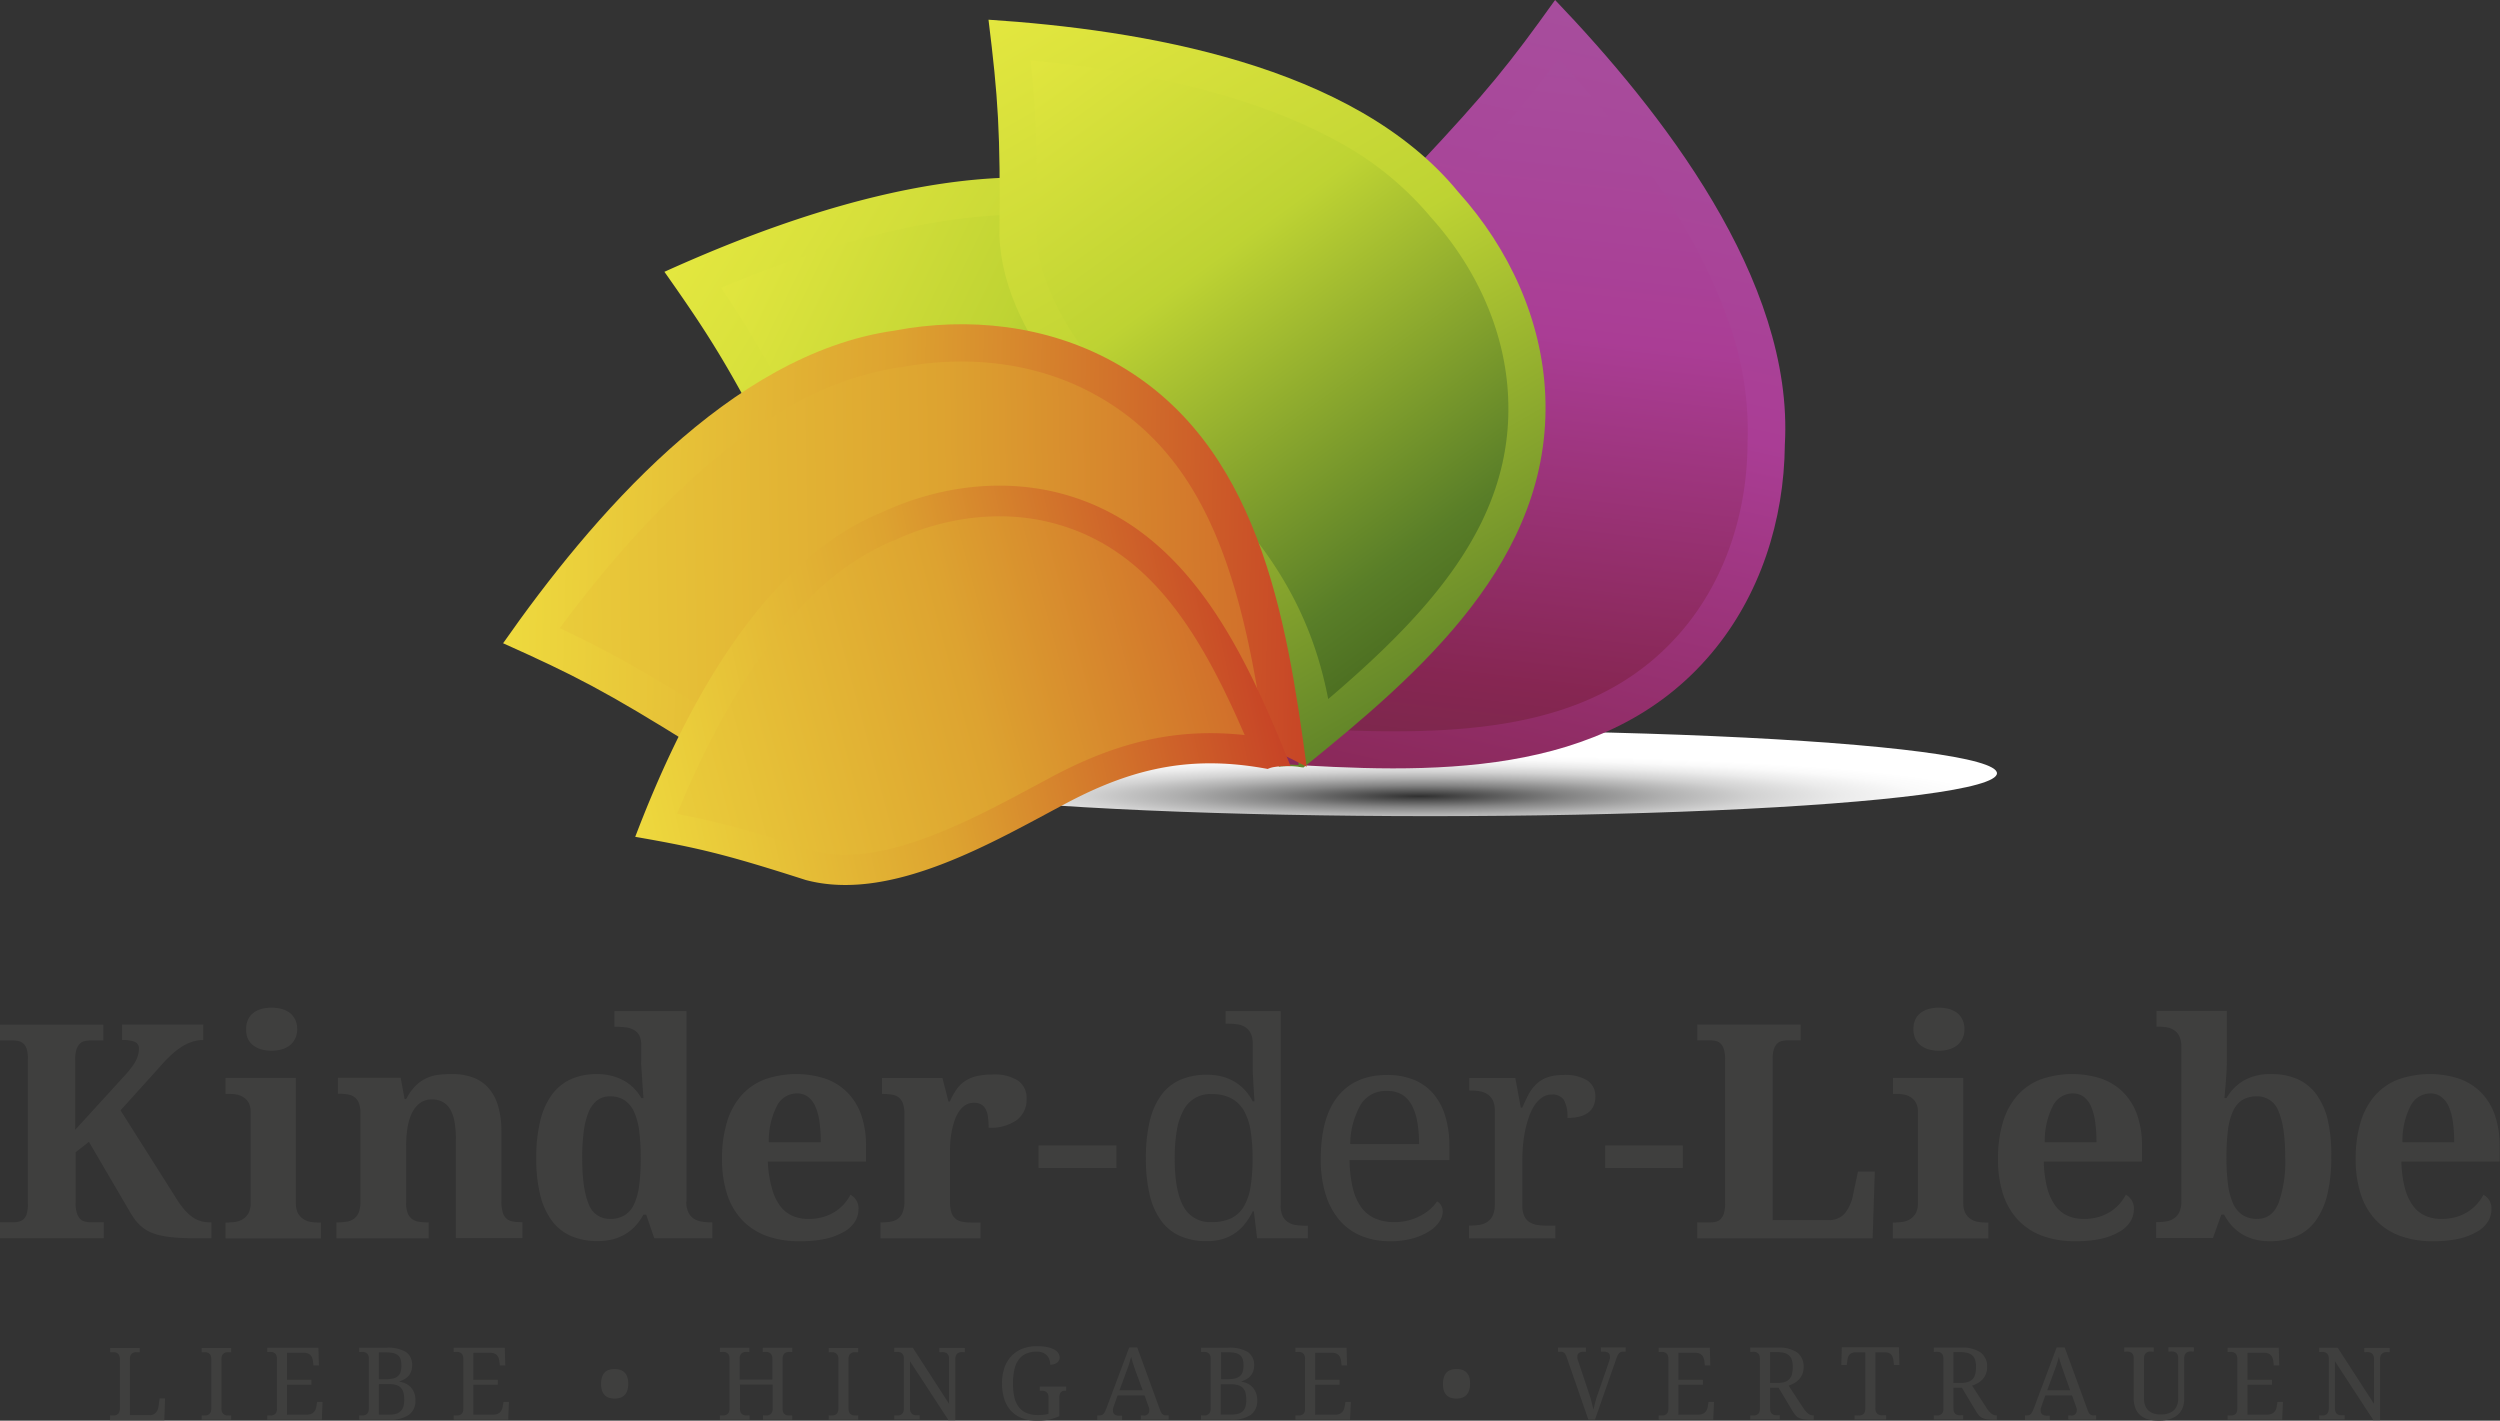<svg xmlns="http://www.w3.org/2000/svg" xmlns:xlink="http://www.w3.org/1999/xlink" viewBox="0 0 458.22 260.39"><rect x="0" y="0" width="458.22" height="260.39" fill="#333333" stroke="none"/><defs><style>.cls-1{isolation:isolate;}.cls-2,.cls-3{mix-blend-mode:multiply;}.cls-2{fill:url(#radial-gradient);}.cls-4{fill:url(#linear-gradient);}.cls-5{fill:url(#linear-gradient-2);}.cls-6{fill:url(#linear-gradient-3);}.cls-7{fill:url(#linear-gradient-4);}.cls-8{fill:url(#linear-gradient-5);}.cls-9{fill:url(#linear-gradient-6);}.cls-10{fill:url(#linear-gradient-7);}.cls-11{fill:url(#linear-gradient-8);}.cls-12{fill:url(#linear-gradient-9);}.cls-13{fill:url(#linear-gradient-10);}.cls-14{fill:#3f3f3e;}</style><radialGradient id="radial-gradient" cx="412.88" cy="-1238.52" r="84.12" gradientTransform="translate(-247.71 257.41) scale(1.23 0.09)" gradientUnits="userSpaceOnUse"><stop offset="0" stop-color="#303030"/><stop offset="0.09" stop-color="#4d4d4d"/><stop offset="0.26" stop-color="#838383"/><stop offset="0.43" stop-color="#afafaf"/><stop offset="0.59" stop-color="#d2d2d2"/><stop offset="0.75" stop-color="#ebebeb"/><stop offset="0.89" stop-color="#fafafa"/><stop offset="1" stop-color="#fff"/></radialGradient><linearGradient id="linear-gradient" x1="283.8" y1="146.14" x2="516.43" y2="291.63" gradientUnits="userSpaceOnUse"><stop offset="0" stop-color="#f3ef44"/><stop offset="0.36" stop-color="#bed333"/><stop offset="0.67" stop-color="#597e28"/><stop offset="1" stop-color="#1b3307"/></linearGradient><linearGradient id="linear-gradient-2" x1="289.6" y1="161.22" x2="476.77" y2="252.15" xlink:href="#linear-gradient"/><linearGradient id="linear-gradient-3" x1="318.37" y1="143.47" x2="551.01" y2="288.96" gradientTransform="translate(515.24 -243.63) rotate(70.65)" gradientUnits="userSpaceOnUse"><stop offset="0" stop-color="#a654a0"/><stop offset="0.36" stop-color="#aa3d95"/><stop offset="0.67" stop-color="#862652"/><stop offset="1" stop-color="#542c34"/></linearGradient><linearGradient id="linear-gradient-4" x1="324.17" y1="158.54" x2="511.34" y2="249.47" xlink:href="#linear-gradient-3"/><linearGradient id="linear-gradient-5" x1="306.81" y1="164.95" x2="539.43" y2="310.43" gradientTransform="matrix(0.88, 0.47, -0.47, 0.88, 166.55, -192.86)" xlink:href="#linear-gradient"/><linearGradient id="linear-gradient-6" x1="312.6" y1="180.02" x2="499.77" y2="270.95" gradientTransform="matrix(0.88, 0.47, -0.47, 0.88, 166.55, -192.86)" xlink:href="#linear-gradient"/><linearGradient id="linear-gradient-7" x1="304.47" y1="128.44" x2="537.1" y2="273.93" gradientTransform="translate(-87.13 270.36) rotate(-30.68)" gradientUnits="userSpaceOnUse"><stop offset="0" stop-color="#f5f043"/><stop offset="0.36" stop-color="#dda330"/><stop offset="0.67" stop-color="#c53b25"/><stop offset="1" stop-color="#731e18"/></linearGradient><linearGradient id="linear-gradient-8" x1="218.53" y1="225.56" x2="587.56" y2="231.62" gradientTransform="translate(-10.33 11.91) rotate(-1.95)" xlink:href="#linear-gradient-7"/><linearGradient id="linear-gradient-9" x1="347.34" y1="141.66" x2="536.69" y2="260.08" gradientTransform="matrix(0.71, -0.7, 0.7, 0.71, -79.9, 414.88)" xlink:href="#linear-gradient-7"/><linearGradient id="linear-gradient-10" x1="266.87" y1="215.16" x2="567.23" y2="220.1" gradientTransform="translate(-68.13 146.12) rotate(-16.08)" xlink:href="#linear-gradient-7"/></defs><title>Kinder-der-Liebe_Logo</title><g class="cls-1"><g id="Ebene_1" data-name="Ebene 1"><ellipse class="cls-2" cx="262.15" cy="141.73" rx="103.87" ry="7.86"/><g class="cls-3"><path class="cls-4" d="M410.48,267.84h0.12a14.3,14.3,0,0,1,3.49.15c10.33-24.68,20.47-53.2,5.72-78.17-7.05-11.95-18.57-20.63-31.6-25.34-28-11.67-65.51,1.23-90.87,12.71,8.25,11.71,11.66,17.11,20.38,33.95,10,17.27,36.28,23.76,54,29.14,17.28,5.26,28.54,13,38.28,27.62Z" transform="translate(-175.56 -127.37)"/><path class="cls-5" d="M410.91,257.65c-9.49-11.71-21-18.95-37.23-23.9L369,232.34c-15.79-4.7-37.38-11.12-45.27-24.5-6.91-13.33-10.58-19.67-16-27.72,21.32-8.91,39.92-13.42,55.39-13.42a58.47,58.47,0,0,1,22.52,4.07l0.15,0.06,0.15,0.05c12.15,4.39,22.11,12.34,28,22.39,11.34,19.2,6.29,40.65-3,64.37h0Z" transform="translate(-175.56 -127.37)"/></g><g class="cls-3"><path class="cls-6" d="M489.26,247.1c8.93-10.61,13.31-24.36,13.44-38.21,1.73-30.31-22.88-61.4-42.11-81.52C452.27,139,448.31,144,435.31,157.85c-13,15.19-10.39,42.1-9.61,60.58,0.83,19.6-3.5,33.5-16.24,48.92C437.13,269.1,469.62,270.44,489.26,247.1Z" transform="translate(-175.56 -127.37)"/><path class="cls-7" d="M422.31,261.19c7.9-12.84,10.93-26.05,10.21-43-0.07-1.58-.15-3.22-0.23-4.91-0.8-16.45-1.9-39,8.11-50.83,10.29-10.94,15.05-16.5,20.84-24.31,15.47,17.16,25.89,33.21,31,47.81a58.46,58.46,0,0,1,3.62,22.6v0.33c-0.11,12.91-4.32,24.95-11.83,33.88-14.36,17.06-36.26,19.41-61.73,18.48h0Z" transform="translate(-175.56 -127.37)"/></g><g class="cls-3"><path class="cls-8" d="M458.79,199.83c-0.59-13.86-6.65-26.95-15.92-37.24-19.21-23.5-58.36-29.79-86.13-31.61,1.75,14.21,2.22,20.58,2,39.55,0.71,20,20.8,38.05,33.87,51.14,13.68,13.7,19.89,26.71,21,46.24l0.85,0.14C435.85,250.76,460.07,229.94,458.79,199.83Z" transform="translate(-175.56 -127.37)"/><path class="cls-9" d="M419,255.47c-2.86-14.8-9.56-26.59-21.57-38.62l-3.49-3.47C382.2,201.8,366.18,186,365.53,170.44c0.19-15-.06-22.34-1.07-32,23,2.19,41.53,7,55.18,14.27a58.45,58.45,0,0,1,17.95,14.21l0.1,0.13,0.11,0.12c8.64,9.59,13.68,21.3,14.18,33,1,22.28-13.61,38.82-33,55.35h0Z" transform="translate(-175.56 -127.37)"/></g><g class="cls-3"><path class="cls-10" d="M379.53,193.65c-12.16-6.67-26.5-8.27-40.1-5.67-30.06,4.26-55.71,34.49-71.66,57.29,13.07,5.86,18.75,8.76,34.85,18.8,17.44,9.74,43.33,1.92,61.29-2.47,19.06-4.66,33.53-3.15,51.15,6.32C411.34,240.45,406.28,208.33,379.53,193.65Z" transform="translate(-175.56 -127.37)"/><path class="cls-11" d="M406.49,256.53c-14.14-5.23-27.69-5.6-44.21-1.56l-4.77,1.19c-16,4-37.83,9.51-51.43,2-12.75-7.94-19.14-11.52-27.93-15.66,13.79-18.54,27.48-31.91,40.79-39.81a58.45,58.45,0,0,1,21.45-8l0.16,0,0.16,0c12.69-2.42,25.31-.66,35.54,5,19.55,10.73,26.15,31.75,30.24,56.9h0Z" transform="translate(-175.56 -127.37)"/></g><g class="cls-3"><path class="cls-12" d="M408.86,268c0.55-.1,1.09-0.16,1.62-0.2h0.12c0.51,0,1-.05,1.51,0-8.28-20.57-18.74-43.85-42.16-50-10.93-2.85-22.56-1.26-32.78,3.49-22.88,9.33-37.12,38.29-45.18,59.46,11.48,2,16.54,3.19,31.24,7.91,15.7,4.22,34.58-7.09,47.88-14.13,12.64-6.69,23.37-8.72,36.81-6.22A4.21,4.21,0,0,1,408.86,268Z" transform="translate(-175.56 -127.37)"/><path class="cls-13" d="M403.73,262.1c-12.2-1.32-23,1.08-35.2,7.55L365,271.54c-11.81,6.34-28,15-40.19,11.82-11.64-3.74-17.39-5.29-25.16-6.82,7.2-17.37,15.35-30.65,24.29-39.52a47.6,47.6,0,0,1,15.34-10.57l0.13,0,0.12-.06c9.53-4.43,19.84-5.55,29-3.15,17.56,4.59,26.95,19.86,35.18,38.9h0Z" transform="translate(-175.56 -127.37)"/></g><path class="cls-14" d="M197.85,325.13q0.88-.94,1.49-1.7a10.56,10.56,0,0,0,1-1.42,5.74,5.74,0,0,0,.52-1.25,4.38,4.38,0,0,0,.16-1.15,1.28,1.28,0,0,0-.7-1.26,5.79,5.79,0,0,0-2.38-.35v-2.84h14.87V318a6.45,6.45,0,0,0-2.13.35,8.67,8.67,0,0,0-2,1,14.5,14.5,0,0,0-1.9,1.53q-0.94.88-1.9,2l-7.23,8L207.85,347a16.71,16.71,0,0,0,1.54,2.13,7.91,7.91,0,0,0,1.49,1.35,5.16,5.16,0,0,0,1.53.72,6.3,6.3,0,0,0,1.69.21h0.21v2.92h-2.95q-2.09,0-3.67-.13a20.84,20.84,0,0,1-2.77-.4,9.47,9.47,0,0,1-2-.68,6.7,6.7,0,0,1-1.5-1,8,8,0,0,1-1.17-1.27,18.75,18.75,0,0,1-1-1.57l-7.39-12.62-2.44,1.9v9.27a6.21,6.21,0,0,0,.23,1.88,2.65,2.65,0,0,0,.6,1.07,1.82,1.82,0,0,0,.91.5,5.07,5.07,0,0,0,1.12.12h2.3v2.92H175.56v-2.92h2.3a5.34,5.34,0,0,0,1.1-.11,2,2,0,0,0,.9-0.44,2.16,2.16,0,0,0,.6-1,5.7,5.7,0,0,0,.21-1.73V321.41a5.83,5.83,0,0,0-.21-1.75,2.26,2.26,0,0,0-.6-1,2,2,0,0,0-.9-0.47,4.77,4.77,0,0,0-1.1-.12h-2.3v-2.89H194.5v2.89h-2.3a5.13,5.13,0,0,0-1.12.12,1.83,1.83,0,0,0-.91.5,2.65,2.65,0,0,0-.6,1.07,6.23,6.23,0,0,0-.23,1.88v12.81Z" transform="translate(-175.56 -127.37)"/><path class="cls-14" d="M217.55,351.42a7.42,7.42,0,0,0,1.3-.12,3.35,3.35,0,0,0,1.26-.5,3,3,0,0,0,1-1.07,3.86,3.86,0,0,0,.39-1.87V331.19a3.44,3.44,0,0,0-.39-1.75,2.9,2.9,0,0,0-1-1,3.42,3.42,0,0,0-1.27-.47,8.15,8.15,0,0,0-1.27-.11H216.9v-2.92h12.89v22.93a3.85,3.85,0,0,0,.39,1.88,3,3,0,0,0,1,1.07,3.35,3.35,0,0,0,1.27.5,7.51,7.51,0,0,0,1.29.12h0.64v2.92H216.9v-2.92h0.64ZM220.68,316a4.1,4.1,0,0,1,.36-1.79,3.25,3.25,0,0,1,1-1.22,4.32,4.32,0,0,1,1.47-.7,7.35,7.35,0,0,1,3.63,0,4.45,4.45,0,0,1,1.5.7,3.43,3.43,0,0,1,1,1.22,3.86,3.86,0,0,1,.39,1.79,3.8,3.8,0,0,1-.39,1.77,3.56,3.56,0,0,1-1,1.23,4.5,4.5,0,0,1-1.5.72,7,7,0,0,1-3.63,0A4.36,4.36,0,0,1,222,319a3.37,3.37,0,0,1-1-1.23A4,4,0,0,1,220.68,316Z" transform="translate(-175.56 -127.37)"/><path class="cls-14" d="M259.12,354.34V336.28a19.54,19.54,0,0,0-.23-3.15,7.14,7.14,0,0,0-.75-2.32,3.71,3.71,0,0,0-1.37-1.43,4,4,0,0,0-2-.5,3.64,3.64,0,0,0-2.28.7,5,5,0,0,0-1.46,1.86,10,10,0,0,0-.79,2.71,20.88,20.88,0,0,0-.24,3.23v10.48a5,5,0,0,0,.28,1.85,2.5,2.5,0,0,0,.79,1.08,2.74,2.74,0,0,0,1.25.51,10.17,10.17,0,0,0,1.65.12h0.16v2.92H237.23v-2.92h0.11a11.14,11.14,0,0,0,1.71-.12,3.17,3.17,0,0,0,1.35-.52,2.62,2.62,0,0,0,.9-1.15,5.1,5.1,0,0,0,.32-2V331.4a5,5,0,0,0-.28-1.85,2.46,2.46,0,0,0-.8-1.08,2.83,2.83,0,0,0-1.25-.51,10.05,10.05,0,0,0-1.63-.12h-0.16v-2.92H249l0.72,3.91H250a10.17,10.17,0,0,1,1.75-2.46,7,7,0,0,1,2-1.39,7.22,7.22,0,0,1,2.21-.62,21.57,21.57,0,0,1,2.45-.13,11,11,0,0,1,3.8.62,7,7,0,0,1,2.85,1.9,8.57,8.57,0,0,1,1.78,3.28,16.31,16.31,0,0,1,.62,4.78v12.73a7.42,7.42,0,0,0,.23,2,2.43,2.43,0,0,0,.68,1.17,2.39,2.39,0,0,0,1.15.54,8.78,8.78,0,0,0,1.63.13h0.16v2.92H259.12Z" transform="translate(-175.56 -127.37)"/><path class="cls-14" d="M301.35,347.59a4.52,4.52,0,0,0,.38,2,2.83,2.83,0,0,0,1,1.15,3.8,3.8,0,0,0,1.45.54,10.73,10.73,0,0,0,1.73.13h0.21v2.92H295.48L294,350h-0.51a10.76,10.76,0,0,1-1.41,2,8,8,0,0,1-1.82,1.51,8.56,8.56,0,0,1-2.32,1,11.48,11.48,0,0,1-2.89.33,12,12,0,0,1-4.77-.9,8.75,8.75,0,0,1-3.52-2.76,13,13,0,0,1-2.17-4.73,27.57,27.57,0,0,1-.74-6.81,28.2,28.2,0,0,1,.74-6.87,13.36,13.36,0,0,1,2.16-4.8,8.82,8.82,0,0,1,3.48-2.81,11.42,11.42,0,0,1,4.72-.92,10.78,10.78,0,0,1,2.8.34,9.39,9.39,0,0,1,2.25.91,8,8,0,0,1,1.78,1.38,9.2,9.2,0,0,1,1.34,1.77h0.38q-0.11-1.53-.21-2.87,0-.56-0.07-1.15c0-.39-0.05-0.76-0.08-1.11s0-.66-0.05-0.92,0-.48,0-0.64v-3a3.87,3.87,0,0,0-.36-1.81,2.51,2.51,0,0,0-1-1,3.77,3.77,0,0,0-1.41-.46,13,13,0,0,0-1.71-.11h-0.43v-2.89h13.21v34.94Zm-14,3.19a5,5,0,0,0,2.72-.68,4.77,4.77,0,0,0,1.74-2.08,11.73,11.73,0,0,0,.92-3.5,39.73,39.73,0,0,0,.27-4.94,38.49,38.49,0,0,0-.27-4.81,12.25,12.25,0,0,0-.92-3.54,5.12,5.12,0,0,0-1.74-2.17,4.74,4.74,0,0,0-2.72-.74,3.78,3.78,0,0,0-2.34.74,5.11,5.11,0,0,0-1.58,2.18,14.2,14.2,0,0,0-.88,3.55,36.88,36.88,0,0,0-.28,4.84q0,5.6,1.17,8.37A4,4,0,0,0,287.36,350.77Z" transform="translate(-175.56 -127.37)"/><path class="cls-14" d="M322.13,354.87a17.15,17.15,0,0,1-6.15-1,11.68,11.68,0,0,1-4.46-2.95,12.5,12.5,0,0,1-2.71-4.73,20.64,20.64,0,0,1-.91-6.39,22.82,22.82,0,0,1,.91-6.78,13.05,13.05,0,0,1,2.65-4.88,10.87,10.87,0,0,1,4.27-2.93,17.48,17.48,0,0,1,11.13-.13,10.67,10.67,0,0,1,4,2.51,11,11,0,0,1,2.55,4.13,17,17,0,0,1,.88,5.73v2.81h-18A21.26,21.26,0,0,0,317,345a9.87,9.87,0,0,0,1.45,3.27,5.72,5.72,0,0,0,2.25,1.9,7.13,7.13,0,0,0,3,.62,9.77,9.77,0,0,0,2.63-.33,8.41,8.41,0,0,0,2.18-.94,7.8,7.8,0,0,0,1.71-1.42,8.27,8.27,0,0,0,1.22-1.75,2.81,2.81,0,0,1,1.47,2.68,4.24,4.24,0,0,1-.64,2.24,5.64,5.64,0,0,1-2,1.86,11.9,11.9,0,0,1-3.36,1.29A21,21,0,0,1,322.13,354.87Zm-0.51-27.09a4.11,4.11,0,0,0-3.66,2.28,14.12,14.12,0,0,0-1.49,6.67H326a26.32,26.32,0,0,0-.24-3.75,10.5,10.5,0,0,0-.76-2.81,4.46,4.46,0,0,0-1.34-1.77A3.22,3.22,0,0,0,321.62,327.79Z" transform="translate(-175.56 -127.37)"/><path class="cls-14" d="M355.27,354.34H336.94v-2.92h0.16a10.18,10.18,0,0,0,1.71-.13,3.11,3.11,0,0,0,1.34-.55,2.65,2.65,0,0,0,.87-1.19,5.72,5.72,0,0,0,.31-2.06V331.56a5.54,5.54,0,0,0-.28-1.94,2.53,2.53,0,0,0-.8-1.14A2.76,2.76,0,0,0,339,328a10,10,0,0,0-1.63-.12h-0.16v-2.92H348.3l1.1,4.29h0.27a12.52,12.52,0,0,1,1.18-2.16,6,6,0,0,1,1.54-1.54,6.51,6.51,0,0,1,2.12-.92,12,12,0,0,1,2.91-.31,8,8,0,0,1,4.77,1.14,3.87,3.87,0,0,1,1.53,3.31,4.64,4.64,0,0,1-1.82,3.91,8.31,8.31,0,0,1-5.14,1.39,14.38,14.38,0,0,0-.12-2,4.18,4.18,0,0,0-.43-1.42,2.13,2.13,0,0,0-.83-0.86,2.61,2.61,0,0,0-1.3-.29,2.85,2.85,0,0,0-1.66.48,4.26,4.26,0,0,0-1.18,1.25,7.45,7.45,0,0,0-.79,1.73,15,15,0,0,0-.48,1.94,16.18,16.18,0,0,0-.23,1.86q-0.05.88-.05,1.53v9.48a5.3,5.3,0,0,0,.29,1.94,2.48,2.48,0,0,0,.8,1.11,2.81,2.81,0,0,0,1.22.5,9,9,0,0,0,1.51.12h1.77v2.92Z" transform="translate(-175.56 -127.37)"/><path class="cls-14" d="M365.91,341.45v-4.13h14.28v4.13H365.91Z" transform="translate(-175.56 -127.37)"/><path class="cls-14" d="M410.29,348.31a4.44,4.44,0,0,0,.36,1.94,2.79,2.79,0,0,0,1,1.14,3.52,3.52,0,0,0,1.43.52,11.73,11.73,0,0,0,1.73.12h0.46v2.3h-9.3l-0.59-4.93h-0.21a12.59,12.59,0,0,1-1.41,2.26,8.41,8.41,0,0,1-1.81,1.71,8.07,8.07,0,0,1-2.3,1.1,10,10,0,0,1-2.89.39,12.05,12.05,0,0,1-4.8-.9,8.65,8.65,0,0,1-3.51-2.76,12.93,12.93,0,0,1-2.14-4.73,28.08,28.08,0,0,1-.72-6.81,28.54,28.54,0,0,1,.72-6.86,13.07,13.07,0,0,1,2.14-4.77,8.6,8.6,0,0,1,3.51-2.77,12,12,0,0,1,4.8-.9,11,11,0,0,1,2.87.35,8.51,8.51,0,0,1,4.15,2.52,10.21,10.21,0,0,1,1.39,2h0.32q-0.08-1.34-.16-2.52-0.05-1-.11-2t-0.05-1.49v-4.5a4.43,4.43,0,0,0-.36-1.94,2.79,2.79,0,0,0-1-1.14,3.53,3.53,0,0,0-1.43-.52,11.89,11.89,0,0,0-1.73-.12h-0.45v-2.3h10.1v35.66Zm-12.62,3.05a8,8,0,0,0,3.58-.71,5.52,5.52,0,0,0,2.3-2.16,10.27,10.27,0,0,0,1.23-3.64,32.25,32.25,0,0,0,.36-5.17,31.46,31.46,0,0,0-.36-5.06,10.7,10.7,0,0,0-1.23-3.68,5.89,5.89,0,0,0-2.32-2.26,7.59,7.59,0,0,0-3.62-.78,5.5,5.5,0,0,0-5.18,3.05,11.93,11.93,0,0,0-1.19,3.71,30.62,30.62,0,0,0-.37,5.08q0,5.84,1.58,8.73A5.49,5.49,0,0,0,397.67,351.36Z" transform="translate(-175.56 -127.37)"/><path class="cls-14" d="M430.35,354.87a13.57,13.57,0,0,1-5.34-1,10.58,10.58,0,0,1-4-2.93,13.35,13.35,0,0,1-2.5-4.73,21.42,21.42,0,0,1-.87-6.36q0-7.69,3.16-11.57t9-3.88a13,13,0,0,1,4.77.83,9.3,9.3,0,0,1,3.59,2.48,11.21,11.21,0,0,1,2.26,4.1,18.56,18.56,0,0,1,.79,5.69V340H422.92a22.76,22.76,0,0,0,.6,5.16,10.09,10.09,0,0,0,1.58,3.55,6.22,6.22,0,0,0,2.53,2,8.55,8.55,0,0,0,3.46.66,10.34,10.34,0,0,0,2.64-.32,10.06,10.06,0,0,0,2.21-.86A9.09,9.09,0,0,0,437.7,349a7.06,7.06,0,0,0,1.25-1.43,1.71,1.71,0,0,1,.71.67,2.15,2.15,0,0,1,.34,1.21,3.42,3.42,0,0,1-.59,1.78,5.92,5.92,0,0,1-1.79,1.75,11.16,11.16,0,0,1-3,1.34A15,15,0,0,1,430.35,354.87Zm-0.67-27.54a5.32,5.32,0,0,0-4.7,2.48,14.85,14.85,0,0,0-1.94,7.25h12.62a22.53,22.53,0,0,0-.32-4,10.22,10.22,0,0,0-1-3.08,5.11,5.11,0,0,0-1.83-2A5.27,5.27,0,0,0,429.68,327.33Z" transform="translate(-175.56 -127.37)"/><path class="cls-14" d="M460.64,354.34H444.81V352H445a10.91,10.91,0,0,0,1.76-.13,3.45,3.45,0,0,0,1.42-.55,2.87,2.87,0,0,0,1-1.19,4.94,4.94,0,0,0,.36-2.06V331a4.43,4.43,0,0,0-.36-1.94,2.79,2.79,0,0,0-1-1.14,3.66,3.66,0,0,0-1.43-.54,10.76,10.76,0,0,0-1.73-.13h-0.16v-2.3h8.44l1,5.44h0.27q0.54-1.23,1.1-2.32a7.64,7.64,0,0,1,1.38-1.9,5.76,5.76,0,0,1,2-1.29,8.42,8.42,0,0,1,3-.47,7.7,7.7,0,0,1,4.46,1,3.41,3.41,0,0,1,1.46,2.95,4.32,4.32,0,0,1-.28,1.58,3.08,3.08,0,0,1-.9,1.25,4.24,4.24,0,0,1-1.58.8,8.53,8.53,0,0,1-2.36.28,6.32,6.32,0,0,0-.64-3.28,2.46,2.46,0,0,0-2.25-1,3,3,0,0,0-1.82.58,5.42,5.42,0,0,0-1.41,1.53,10.07,10.07,0,0,0-1,2.18,19.85,19.85,0,0,0-.67,2.53,23.57,23.57,0,0,0-.36,2.58q-0.11,1.29-.11,2.33v8.63a4.43,4.43,0,0,0,.36,1.94,2.6,2.6,0,0,0,1,1.11,3.78,3.78,0,0,0,1.43.5,11.73,11.73,0,0,0,1.73.12h1.53v2.3Z" transform="translate(-175.56 -127.37)"/><path class="cls-14" d="M469.76,341.45v-4.13H484v4.13H469.76Z" transform="translate(-175.56 -127.37)"/><path class="cls-14" d="M486.64,354.34v-2.92h2.3a4.84,4.84,0,0,0,1.13-.12,1.82,1.82,0,0,0,.88-0.5,2.53,2.53,0,0,0,.59-1.07,6.6,6.6,0,0,0,.21-1.87V321.62a6.61,6.61,0,0,0-.21-1.88,2.54,2.54,0,0,0-.59-1.07,1.83,1.83,0,0,0-.88-0.5,4.9,4.9,0,0,0-1.12-.12h-2.3v-2.89h18.94v2.89h-2.3a4.83,4.83,0,0,0-1.09.12,1.93,1.93,0,0,0-.9.47,2.43,2.43,0,0,0-.6,1,5.52,5.52,0,0,0-.23,1.75V351h10.21a3.78,3.78,0,0,0,3-1.22,7.67,7.67,0,0,0,1.55-3.55l0.88-4.13h3.08l-0.4,12.24H486.64Z" transform="translate(-175.56 -127.37)"/><path class="cls-14" d="M523.14,351.42a7.42,7.42,0,0,0,1.3-.12,3.34,3.34,0,0,0,1.26-.5,3,3,0,0,0,1-1.07,3.85,3.85,0,0,0,.39-1.87V331.19a3.43,3.43,0,0,0-.39-1.75,2.9,2.9,0,0,0-1-1,3.42,3.42,0,0,0-1.27-.47,8.15,8.15,0,0,0-1.27-.11h-0.64v-2.92h12.89v22.93a3.84,3.84,0,0,0,.39,1.88,3,3,0,0,0,1,1.07,3.34,3.34,0,0,0,1.27.5,7.5,7.5,0,0,0,1.29.12h0.64v2.92H522.49v-2.92h0.64ZM526.27,316a4.1,4.1,0,0,1,.36-1.79,3.25,3.25,0,0,1,1-1.22,4.32,4.32,0,0,1,1.47-.7,7.35,7.35,0,0,1,3.63,0,4.46,4.46,0,0,1,1.5.7,3.44,3.44,0,0,1,1,1.22,3.86,3.86,0,0,1,.39,1.79,3.8,3.8,0,0,1-.39,1.77,3.56,3.56,0,0,1-1,1.23,4.5,4.5,0,0,1-1.5.72,6.95,6.95,0,0,1-3.63,0,4.36,4.36,0,0,1-1.47-.72,3.37,3.37,0,0,1-1-1.23A4,4,0,0,1,526.27,316Z" transform="translate(-175.56 -127.37)"/><path class="cls-14" d="M556,354.87a17.14,17.14,0,0,1-6.15-1,11.69,11.69,0,0,1-4.46-2.95,12.52,12.52,0,0,1-2.71-4.73,20.62,20.62,0,0,1-.91-6.39,22.8,22.8,0,0,1,.91-6.78,13.08,13.08,0,0,1,2.65-4.88,10.88,10.88,0,0,1,4.27-2.93,17.48,17.48,0,0,1,11.13-.13,10.67,10.67,0,0,1,4,2.51,11,11,0,0,1,2.55,4.13,17,17,0,0,1,.88,5.73v2.81h-18a21.28,21.28,0,0,0,.6,4.74,9.87,9.87,0,0,0,1.45,3.27,5.72,5.72,0,0,0,2.25,1.9,7.14,7.14,0,0,0,3,.62,9.77,9.77,0,0,0,2.63-.33,8.42,8.42,0,0,0,2.18-.94,7.81,7.81,0,0,0,1.71-1.42,8.24,8.24,0,0,0,1.22-1.75,2.81,2.81,0,0,1,1.47,2.68,4.25,4.25,0,0,1-.64,2.24,5.65,5.65,0,0,1-2,1.86,11.88,11.88,0,0,1-3.36,1.29A21,21,0,0,1,556,354.87Zm-0.51-27.09a4.11,4.11,0,0,0-3.66,2.28,14.13,14.13,0,0,0-1.49,6.67h9.48a26.4,26.4,0,0,0-.24-3.75,10.49,10.49,0,0,0-.76-2.81,4.46,4.46,0,0,0-1.34-1.77A3.22,3.22,0,0,0,555.51,327.79Z" transform="translate(-175.56 -127.37)"/><path class="cls-14" d="M602.85,339.52a28.17,28.17,0,0,1-.74,6.88,13.38,13.38,0,0,1-2.16,4.78,8.56,8.56,0,0,1-3.52,2.79,12.22,12.22,0,0,1-4.83.9,11,11,0,0,1-2.87-.35,8.61,8.61,0,0,1-2.32-1,8.34,8.34,0,0,1-1.82-1.53,10.51,10.51,0,0,1-1.38-2h-0.51l-1.53,4.29H570.76v-2.92h0.38a8.71,8.71,0,0,0,1.53-.13,3.42,3.42,0,0,0,1.34-.54,2.85,2.85,0,0,0,1-1.15,4.67,4.67,0,0,0,.36-2V319.21a4.32,4.32,0,0,0-.35-1.89,2.81,2.81,0,0,0-.94-1.11,3.46,3.46,0,0,0-1.38-.54,10.05,10.05,0,0,0-1.67-.13h-0.21v-2.89h12.89V322q0,0.86-.07,2t-0.15,2.17q-0.11,1.21-.21,2.46h0.38a8.84,8.84,0,0,1,3.15-3.21,9.78,9.78,0,0,1,5.08-1.18,11.68,11.68,0,0,1,4.73.9,8.61,8.61,0,0,1,3.46,2.76,13.08,13.08,0,0,1,2.13,4.74A28.37,28.37,0,0,1,602.85,339.52Zm-13.61-11.2a5,5,0,0,0-2.71.68,4.72,4.72,0,0,0-1.71,2.08,12,12,0,0,0-.91,3.5,39.68,39.68,0,0,0-.27,4.94,38.41,38.41,0,0,0,.27,4.81,12.58,12.58,0,0,0,.91,3.54,5,5,0,0,0,1.74,2.17,4.8,4.8,0,0,0,2.73.74q2.71,0,3.91-2.92a22.83,22.83,0,0,0,1.21-8.39q0-5.6-1.21-8.37A4.09,4.09,0,0,0,589.24,328.32Z" transform="translate(-175.56 -127.37)"/><path class="cls-14" d="M621.56,354.87a17.13,17.13,0,0,1-6.15-1,11.68,11.68,0,0,1-4.46-2.95,12.5,12.5,0,0,1-2.71-4.73,20.62,20.62,0,0,1-.91-6.39,22.8,22.8,0,0,1,.91-6.78,13.07,13.07,0,0,1,2.65-4.88,10.87,10.87,0,0,1,4.27-2.93,17.48,17.48,0,0,1,11.13-.13,10.67,10.67,0,0,1,4,2.51,11,11,0,0,1,2.54,4.13,16.94,16.94,0,0,1,.88,5.73v2.81h-18a21.22,21.22,0,0,0,.6,4.74,9.85,9.85,0,0,0,1.45,3.27,5.72,5.72,0,0,0,2.25,1.9,7.13,7.13,0,0,0,3,.62,9.77,9.77,0,0,0,2.62-.33,8.41,8.41,0,0,0,2.18-.94,7.79,7.79,0,0,0,1.71-1.42,8.24,8.24,0,0,0,1.22-1.75,2.81,2.81,0,0,1,1.47,2.68,4.24,4.24,0,0,1-.64,2.24,5.65,5.65,0,0,1-2,1.86,11.88,11.88,0,0,1-3.36,1.29A21,21,0,0,1,621.56,354.87Zm-0.51-27.09a4.1,4.1,0,0,0-3.66,2.28,14.12,14.12,0,0,0-1.49,6.67h9.48a26.25,26.25,0,0,0-.24-3.75,10.44,10.44,0,0,0-.76-2.81A4.46,4.46,0,0,0,623,328.4,3.22,3.22,0,0,0,621.05,327.79Z" transform="translate(-175.56 -127.37)"/><path class="cls-14" d="M195.73,387.58V386.8H196a3.79,3.79,0,0,0,.59,0,1.21,1.21,0,0,0,.49-0.19,0.93,0.93,0,0,0,.33-0.4,1.73,1.73,0,0,0,.12-0.7v-9a1.74,1.74,0,0,0-.12-0.7,0.93,0.93,0,0,0-.33-0.4,1.2,1.2,0,0,0-.49-0.19,3.67,3.67,0,0,0-.59,0h-0.24v-0.78h5.41v0.78H200.9a4,4,0,0,0-.59,0,1.2,1.2,0,0,0-.49.18,1,1,0,0,0-.33.39,1.5,1.5,0,0,0-.12.66v10.3H203a1.56,1.56,0,0,0,.71-0.15,1.43,1.43,0,0,0,.49-0.39,1.84,1.84,0,0,0,.29-0.54,2.88,2.88,0,0,0,.14-0.6l0.18-1.39h1l-0.13,4h-10Z" transform="translate(-175.56 -127.37)"/><path class="cls-14" d="M212.52,387.58V386.8h0.24a3.8,3.8,0,0,0,.59,0,1.21,1.21,0,0,0,.49-0.19,0.93,0.93,0,0,0,.33-0.4,1.73,1.73,0,0,0,.12-0.7v-9a1.74,1.74,0,0,0-.12-0.7,0.93,0.93,0,0,0-.33-0.4,1.21,1.21,0,0,0-.49-0.19,3.68,3.68,0,0,0-.59,0h-0.24v-0.78h5.41v0.78h-0.25a3.69,3.69,0,0,0-.59,0,1.18,1.18,0,0,0-.49.19,1,1,0,0,0-.33.4,1.67,1.67,0,0,0-.12.7v9a1.67,1.67,0,0,0,.12.7,1,1,0,0,0,.33.4,1.18,1.18,0,0,0,.49.19,3.81,3.81,0,0,0,.59,0h0.25v0.78h-5.41Z" transform="translate(-175.56 -127.37)"/><path class="cls-14" d="M228.19,386.66h3.59a2.1,2.1,0,0,0,.76-0.12,1.5,1.5,0,0,0,.52-0.33,1.53,1.53,0,0,0,.33-0.49,2.37,2.37,0,0,0,.16-0.59l0.13-.8h1l-0.13,3.25h-10V386.8h0.24a4,4,0,0,0,.59,0,1.28,1.28,0,0,0,.49-0.17,0.88,0.88,0,0,0,.33-0.38,1.5,1.5,0,0,0,.12-0.66v-9.13a1.74,1.74,0,0,0-.12-0.7,0.93,0.93,0,0,0-.33-0.4,1.21,1.21,0,0,0-.49-0.19,3.67,3.67,0,0,0-.59,0h-0.24v-0.78h9.37l0.09,3.25h-1l-0.09-.8a2.45,2.45,0,0,0-.14-0.58,1.44,1.44,0,0,0-.3-0.49,1.39,1.39,0,0,0-.49-0.33,1.85,1.85,0,0,0-.71-0.12h-3.12v4.95h4.48v0.91h-4.48v5.57Z" transform="translate(-175.56 -127.37)"/><path class="cls-14" d="M251.1,377.63a3.14,3.14,0,0,1-.18,1.1,2.68,2.68,0,0,1-.49.83,2.8,2.8,0,0,1-.73.59,5,5,0,0,1-.91.4v0.07A4.16,4.16,0,0,1,250,381a3,3,0,0,1,.9.69,3.06,3.06,0,0,1,.59,1,3.84,3.84,0,0,1,.21,1.31,3.17,3.17,0,0,1-1.18,2.69,5.93,5.93,0,0,1-3.59.89h-5.54V386.8h0.24a3.79,3.79,0,0,0,.59,0,1.21,1.21,0,0,0,.49-0.19,0.93,0.93,0,0,0,.33-0.4,1.73,1.73,0,0,0,.12-0.7v-9.11a1.51,1.51,0,0,0-.12-0.66,0.94,0.94,0,0,0-.33-0.39,1.2,1.2,0,0,0-.49-0.18,4,4,0,0,0-.59,0h-0.24v-0.78h5a6.47,6.47,0,0,1,3.6.8A2.83,2.83,0,0,1,251.1,377.63ZM245,380.17h1.29a5.35,5.35,0,0,0,1.36-.15,2,2,0,0,0,.87-0.45,1.7,1.7,0,0,0,.47-0.78,4.15,4.15,0,0,0,.14-1.15,3.61,3.61,0,0,0-.15-1.14,1.58,1.58,0,0,0-.5-0.74,2.09,2.09,0,0,0-.89-0.4,6.46,6.46,0,0,0-1.34-.12H245v4.93Zm0,6.49h1.81a5.26,5.26,0,0,0,1.33-.14A2,2,0,0,0,249,386a1.84,1.84,0,0,0,.5-0.84,4.45,4.45,0,0,0,.15-1.26,5.14,5.14,0,0,0-.14-1.26,1.88,1.88,0,0,0-1.34-1.42,4.57,4.57,0,0,0-1.36-.17H245v5.57Z" transform="translate(-175.56 -127.37)"/><path class="cls-14" d="M262.35,386.66h3.59a2.1,2.1,0,0,0,.76-0.12,1.5,1.5,0,0,0,.52-0.33,1.52,1.52,0,0,0,.33-0.49,2.39,2.39,0,0,0,.16-0.59l0.13-.8h1l-0.13,3.25h-10V386.8h0.24a4,4,0,0,0,.59,0,1.28,1.28,0,0,0,.49-0.17,0.88,0.88,0,0,0,.33-0.38,1.5,1.5,0,0,0,.12-0.66v-9.13a1.73,1.73,0,0,0-.12-0.7,0.94,0.94,0,0,0-.33-0.4,1.21,1.21,0,0,0-.49-0.19,3.68,3.68,0,0,0-.59,0h-0.24v-0.78h9.37l0.09,3.25h-1l-0.09-.8a2.45,2.45,0,0,0-.14-0.58,1.44,1.44,0,0,0-.3-0.49,1.38,1.38,0,0,0-.49-0.33,1.85,1.85,0,0,0-.71-0.12h-3.12v4.95h4.48v0.91h-4.48v5.57Z" transform="translate(-175.56 -127.37)"/><path class="cls-14" d="M285.73,381a3.83,3.83,0,0,1,.19-1.28,2.12,2.12,0,0,1,.51-0.83,1.9,1.9,0,0,1,.78-0.45,3.4,3.4,0,0,1,1-.14,3.24,3.24,0,0,1,1,.14,2,2,0,0,1,.78.45,2.11,2.11,0,0,1,.53.83,3.73,3.73,0,0,1,.19,1.28,3.69,3.69,0,0,1-.19,1.28,2.14,2.14,0,0,1-.53.83,2,2,0,0,1-.78.46,3.24,3.24,0,0,1-1,.14,3.4,3.4,0,0,1-1-.14,1.87,1.87,0,0,1-.78-0.46,2.15,2.15,0,0,1-.51-0.83A3.79,3.79,0,0,1,285.73,381Z" transform="translate(-175.56 -127.37)"/><path class="cls-14" d="M315.41,387.58V386.8h0.25a3.8,3.8,0,0,0,.59,0,1.17,1.17,0,0,0,.48-0.19,1,1,0,0,0,.33-0.4,1.67,1.67,0,0,0,.12-0.7v-4.36h-6v4.36a1.67,1.67,0,0,0,.12.7,1,1,0,0,0,.33.4,1.17,1.17,0,0,0,.49.19,3.82,3.82,0,0,0,.59,0h0.25v0.78H307.5V386.8h0.24a3.8,3.8,0,0,0,.59,0,1.21,1.21,0,0,0,.49-0.19,0.93,0.93,0,0,0,.33-0.4,1.73,1.73,0,0,0,.12-0.7v-9.11a1.5,1.5,0,0,0-.12-0.66,1,1,0,0,0-.33-0.39,1.2,1.2,0,0,0-.49-0.18,4,4,0,0,0-.59,0H307.5v-0.78h5.41v0.78h-0.25a3.7,3.7,0,0,0-.59,0,1.17,1.17,0,0,0-.49.19,1,1,0,0,0-.33.4,1.68,1.68,0,0,0-.12.7v3.76h6v-3.76a1.68,1.68,0,0,0-.12-0.7,1,1,0,0,0-.33-0.4,1.17,1.17,0,0,0-.48-0.19,3.68,3.68,0,0,0-.59,0h-0.25v-0.78h5.41v0.78h-0.24a3.67,3.67,0,0,0-.59,0,1.2,1.2,0,0,0-.49.19,0.93,0.93,0,0,0-.33.4,1.74,1.74,0,0,0-.12.7v9.13a1.5,1.5,0,0,0,.12.66,0.88,0.88,0,0,0,.33.38,1.28,1.28,0,0,0,.49.17,4,4,0,0,0,.59,0h0.24v0.78h-5.41Z" transform="translate(-175.56 -127.37)"/><path class="cls-14" d="M327.45,387.58V386.8h0.24a3.8,3.8,0,0,0,.6,0,1.21,1.21,0,0,0,.49-0.19,0.93,0.93,0,0,0,.33-0.4,1.73,1.73,0,0,0,.12-0.7v-9a1.74,1.74,0,0,0-.12-0.7,0.94,0.94,0,0,0-.33-0.4,1.21,1.21,0,0,0-.49-0.19,3.68,3.68,0,0,0-.6,0h-0.24v-0.78h5.41v0.78h-0.25a3.7,3.7,0,0,0-.59,0,1.17,1.17,0,0,0-.49.19,1,1,0,0,0-.33.4,1.68,1.68,0,0,0-.12.7v9a1.67,1.67,0,0,0,.12.7,1,1,0,0,0,.33.4,1.17,1.17,0,0,0,.49.19,3.82,3.82,0,0,0,.59,0h0.25v0.78h-5.41Z" transform="translate(-175.56 -127.37)"/><path class="cls-14" d="M349.35,387.58l-7-10.71v8.6a1.68,1.68,0,0,0,.12.7,1,1,0,0,0,.33.4,1.18,1.18,0,0,0,.49.19,3.81,3.81,0,0,0,.59,0h0.25v0.78h-4.67V386.8h0.24a3.8,3.8,0,0,0,.59,0,1.21,1.21,0,0,0,.49-0.19,0.93,0.93,0,0,0,.33-0.4,1.73,1.73,0,0,0,.12-0.7v-9.11a1.5,1.5,0,0,0-.12-0.66,1,1,0,0,0-.33-0.39,1.2,1.2,0,0,0-.49-0.18,4,4,0,0,0-.59,0h-0.24v-0.78h3.4l6.65,10.28v-8.23a1.5,1.5,0,0,0-.12-0.66,0.94,0.94,0,0,0-.33-0.39,1.2,1.2,0,0,0-.49-0.18,4,4,0,0,0-.59,0h-0.25v-0.78h4.67v0.78H352.2a3.68,3.68,0,0,0-.6,0,1.21,1.21,0,0,0-.49.19,0.94,0.94,0,0,0-.33.4,1.74,1.74,0,0,0-.12.7v11.16h-1.33Z" transform="translate(-175.56 -127.37)"/><path class="cls-14" d="M365.62,387.76a7.43,7.43,0,0,1-2.82-.49,5.27,5.27,0,0,1-2-1.39,5.81,5.81,0,0,1-1.19-2.16,9.45,9.45,0,0,1-.39-2.8,8.76,8.76,0,0,1,.41-2.76,5.86,5.86,0,0,1,1.23-2.15,5.58,5.58,0,0,1,2-1.4,7.37,7.37,0,0,1,2.82-.5,8.94,8.94,0,0,1,1.8.16,4.6,4.6,0,0,1,1.28.44,2.11,2.11,0,0,1,.77.66,1.46,1.46,0,0,1,.25.83,1.08,1.08,0,0,1-.14.54,1.28,1.28,0,0,1-.37.41,1.76,1.76,0,0,1-.54.26,2.42,2.42,0,0,1-.68.09,3,3,0,0,0-.13-0.86,2.07,2.07,0,0,0-.42-0.77,2.14,2.14,0,0,0-.76-0.55,2.79,2.79,0,0,0-1.15-.21,4.76,4.76,0,0,0-2,.39,3.38,3.38,0,0,0-1.36,1.13,4.9,4.9,0,0,0-.76,1.83,11.71,11.71,0,0,0-.24,2.48,11.26,11.26,0,0,0,.24,2.47,4.7,4.7,0,0,0,.8,1.82,3.49,3.49,0,0,0,1.43,1.12,5.4,5.4,0,0,0,2.15.38,9.48,9.48,0,0,0,1-.05,5,5,0,0,0,.89-0.17v-3a1.5,1.5,0,0,0-.12-0.66,0.93,0.93,0,0,0-.33-0.38,1.29,1.29,0,0,0-.49-0.18,3.63,3.63,0,0,0-.59,0h-0.07v-0.78h4.83v0.78H371a2.64,2.64,0,0,0-.5,0,0.9,0.9,0,0,0-.41.19,0.93,0.93,0,0,0-.27.41,2,2,0,0,0-.1.7v3.34a8.9,8.9,0,0,1-1.92.64A10.66,10.66,0,0,1,365.62,387.76Z" transform="translate(-175.56 -127.37)"/><path class="cls-14" d="M380.4,383.14l-0.71,2a3,3,0,0,0-.13.43,1.82,1.82,0,0,0,0,.37,0.79,0.79,0,0,0,.3.69,1.6,1.6,0,0,0,.93.22h0.43v0.78h-4.54V386.8H377a1.59,1.59,0,0,0,.46-0.06,0.8,0.8,0,0,0,.35-0.22,1.85,1.85,0,0,0,.29-0.45q0.14-.28.31-0.73l4.12-11H384l4.2,11.5a3,3,0,0,0,.22.48,1,1,0,0,0,.27.3,1,1,0,0,0,.35.16,2.21,2.21,0,0,0,.47,0h0.25v0.78h-5.11V386.8h0.43a0.9,0.9,0,0,0,1.12-.89,1.31,1.31,0,0,0,0-.32q0-.16-0.11-0.37l-0.74-2.08H380.4Zm3.4-4.19q-0.29-.82-0.53-1.55T382.87,376c0,0.22-.09.44-0.15,0.65s-0.12.42-.19,0.64-0.14.45-.23,0.69l-0.29.79-1.26,3.42H385Z" transform="translate(-175.56 -127.37)"/><path class="cls-14" d="M405.43,377.63a3.12,3.12,0,0,1-.18,1.1,2.68,2.68,0,0,1-.49.83,2.8,2.8,0,0,1-.73.59,5,5,0,0,1-.91.4v0.07a4.15,4.15,0,0,1,1.16.37,3,3,0,0,1,.9.69,3,3,0,0,1,.59,1A3.81,3.81,0,0,1,406,384a3.17,3.17,0,0,1-1.18,2.69,5.94,5.94,0,0,1-3.59.89h-5.54V386.8h0.24a3.79,3.79,0,0,0,.59,0,1.21,1.21,0,0,0,.49-0.19,0.93,0.93,0,0,0,.33-0.4,1.73,1.73,0,0,0,.12-0.7v-9.11a1.5,1.5,0,0,0-.12-0.66,1,1,0,0,0-.33-0.39,1.2,1.2,0,0,0-.49-0.18,4,4,0,0,0-.58,0h-0.24v-0.78h5a6.46,6.46,0,0,1,3.59.8A2.83,2.83,0,0,1,405.43,377.63Zm-6.12,2.53h1.29A5.35,5.35,0,0,0,402,380a2,2,0,0,0,.87-0.45,1.7,1.7,0,0,0,.47-0.78,4.15,4.15,0,0,0,.14-1.15,3.61,3.61,0,0,0-.15-1.14,1.59,1.59,0,0,0-.5-0.74,2.09,2.09,0,0,0-.89-0.4,6.45,6.45,0,0,0-1.34-.12h-1.24v4.93Zm0,6.49h1.81a5.26,5.26,0,0,0,1.33-.14,2,2,0,0,0,.89-0.47,1.84,1.84,0,0,0,.5-0.84,4.43,4.43,0,0,0,.15-1.26,5.15,5.15,0,0,0-.14-1.26,1.88,1.88,0,0,0-1.34-1.42,4.57,4.57,0,0,0-1.36-.17h-1.84v5.57Z" transform="translate(-175.56 -127.37)"/><path class="cls-14" d="M416.67,386.66h3.59a2.1,2.1,0,0,0,.76-0.12,1.5,1.5,0,0,0,.52-0.33,1.55,1.55,0,0,0,.33-0.49,2.37,2.37,0,0,0,.16-0.59l0.13-.8h1L423,387.58H413V386.8h0.24a4,4,0,0,0,.59,0,1.28,1.28,0,0,0,.48-0.17,0.88,0.88,0,0,0,.33-0.38,1.5,1.5,0,0,0,.12-0.66v-9.13a1.73,1.73,0,0,0-.12-0.7,0.93,0.93,0,0,0-.33-0.4,1.2,1.2,0,0,0-.48-0.19,3.68,3.68,0,0,0-.6,0H413v-0.78h9.37l0.09,3.25h-1l-0.09-.8a2.48,2.48,0,0,0-.14-0.58,1.45,1.45,0,0,0-.3-0.49,1.38,1.38,0,0,0-.49-0.33,1.84,1.84,0,0,0-.71-0.12h-3.12v4.95h4.48v0.91h-4.48v5.57Z" transform="translate(-175.56 -127.37)"/><path class="cls-14" d="M440.05,381a3.82,3.82,0,0,1,.19-1.28,2.13,2.13,0,0,1,.51-0.83,1.91,1.91,0,0,1,.78-0.45,3.4,3.4,0,0,1,1-.14,3.23,3.23,0,0,1,1,.14,2,2,0,0,1,.78.45,2.1,2.1,0,0,1,.53.83A3.74,3.74,0,0,1,445,381a3.7,3.7,0,0,1-.19,1.28,2.13,2.13,0,0,1-.53.83,2,2,0,0,1-.78.46,3.23,3.23,0,0,1-1,.14,3.4,3.4,0,0,1-1-.14,1.88,1.88,0,0,1-.78-0.46,2.15,2.15,0,0,1-.51-0.83A3.78,3.78,0,0,1,440.05,381Z" transform="translate(-175.56 -127.37)"/><path class="cls-14" d="M466.69,387.58l-4-11.51a2.38,2.38,0,0,0-.22-0.48,1,1,0,0,0-.27-0.3,1,1,0,0,0-.35-0.15,2.15,2.15,0,0,0-.47,0h-0.25v-0.78h5.11v0.78H465.8a1.36,1.36,0,0,0-.84.21,0.8,0.8,0,0,0-.28.68,1.35,1.35,0,0,0,0,.32c0,0.11.07,0.23,0.11,0.37l2,6q0.28,0.83.48,1.6t0.35,1.45q0.15-.67.34-1.43t0.51-1.62l2.05-5.91c0-.15.09-0.3,0.12-0.44a1.74,1.74,0,0,0,0-.36,0.79,0.79,0,0,0-.3-0.69,1.61,1.61,0,0,0-.92-0.21h-0.43v-0.78h4.53v0.78h-0.35a1.76,1.76,0,0,0-.47.05,0.79,0.79,0,0,0-.35.21,1.58,1.58,0,0,0-.3.44,6.56,6.56,0,0,0-.29.74l-3.85,11h-1.36Z" transform="translate(-175.56 -127.37)"/><path class="cls-14" d="M483.22,386.66h3.59a2.09,2.09,0,0,0,.76-0.12,1.49,1.49,0,0,0,.52-0.33,1.55,1.55,0,0,0,.33-0.49,2.3,2.3,0,0,0,.16-0.59l0.13-.8h1l-0.13,3.25h-10V386.8h0.24a4,4,0,0,0,.59,0,1.29,1.29,0,0,0,.49-0.17,0.88,0.88,0,0,0,.33-0.38,1.5,1.5,0,0,0,.12-0.66v-9.13a1.74,1.74,0,0,0-.12-0.7,0.94,0.94,0,0,0-.33-0.4,1.21,1.21,0,0,0-.49-0.19,3.67,3.67,0,0,0-.59,0h-0.24v-0.78h9.37l0.09,3.25h-1l-0.09-.8a2.48,2.48,0,0,0-.14-0.58,1.47,1.47,0,0,0-.3-0.49,1.38,1.38,0,0,0-.49-0.33,1.85,1.85,0,0,0-.71-0.12h-3.12v4.95h4.49v0.91h-4.49v5.57Z" transform="translate(-175.56 -127.37)"/><path class="cls-14" d="M506,385.31a4.83,4.83,0,0,0,.92,1.12,1.57,1.57,0,0,0,1,.37H508v0.78H507.7a12.94,12.94,0,0,1-1.43-.06,3.13,3.13,0,0,1-.95-0.25,1.94,1.94,0,0,1-.67-0.51,6.64,6.64,0,0,1-.59-0.85l-2.51-4.19H500v3.83a1.51,1.51,0,0,0,.12.66,0.88,0.88,0,0,0,.33.38,1.28,1.28,0,0,0,.49.17,4,4,0,0,0,.58,0h0.25v0.78h-5.41V386.8h0.24a4,4,0,0,0,.58,0,1.29,1.29,0,0,0,.49-0.17,0.89,0.89,0,0,0,.33-0.38,1.5,1.5,0,0,0,.12-0.66v-9.21a1.5,1.5,0,0,0-.12-0.66,1,1,0,0,0-.33-0.39,1.2,1.2,0,0,0-.49-0.18,4,4,0,0,0-.58,0h-0.24v-0.78h5a5.94,5.94,0,0,1,3.6.89,3.17,3.17,0,0,1,1.18,2.69,3.15,3.15,0,0,1-.87,2.27,3.64,3.64,0,0,1-.88.68,5.78,5.78,0,0,1-1,.44Zm-6-4.46h1.31a4.4,4.4,0,0,0,1.36-.18,2,2,0,0,0,.87-0.54,2.13,2.13,0,0,0,.47-0.91,5.12,5.12,0,0,0,.14-1.27,4.52,4.52,0,0,0-.15-1.27,1.91,1.91,0,0,0-.5-0.85,2.05,2.05,0,0,0-.89-0.48,5.16,5.16,0,0,0-1.34-.15H500v5.66Z" transform="translate(-175.56 -127.37)"/><path class="cls-14" d="M519.3,385.47a1.67,1.67,0,0,0,.12.7,1,1,0,0,0,.33.4,1.17,1.17,0,0,0,.49.19,3.81,3.81,0,0,0,.59,0h0.43v0.78h-5.78V386.8h0.43a4,4,0,0,0,.59,0,1.28,1.28,0,0,0,.49-0.17,0.89,0.89,0,0,0,.33-0.38,1.51,1.51,0,0,0,.12-0.66V375.24h-1.78a1.68,1.68,0,0,0-.68.12,1.24,1.24,0,0,0-.45.33,1.37,1.37,0,0,0-.26.49,3.29,3.29,0,0,0-.12.58l-0.1.8h-1l0.09-3.25h10.47l0.09,3.25h-1l-0.09-.8a3,3,0,0,0-.13-0.58,1.47,1.47,0,0,0-.26-0.49,1.2,1.2,0,0,0-.45-0.33,1.75,1.75,0,0,0-.7-0.12H519.3v10.23Z" transform="translate(-175.56 -127.37)"/><path class="cls-14" d="M539.59,385.31a4.83,4.83,0,0,0,.92,1.12,1.57,1.57,0,0,0,1,.37h0.05v0.78h-0.26a12.94,12.94,0,0,1-1.43-.06,3.13,3.13,0,0,1-.95-0.25,1.94,1.94,0,0,1-.67-0.51,6.64,6.64,0,0,1-.59-0.85l-2.51-4.19h-1.54v3.83a1.51,1.51,0,0,0,.12.66,0.89,0.89,0,0,0,.33.38,1.28,1.28,0,0,0,.49.17,4,4,0,0,0,.59,0h0.25v0.78H530V386.8h0.24a4,4,0,0,0,.59,0,1.27,1.27,0,0,0,.48-0.17,0.88,0.88,0,0,0,.33-0.38,1.5,1.5,0,0,0,.12-0.66v-9.21a1.5,1.5,0,0,0-.12-0.66,0.94,0.94,0,0,0-.33-0.39,1.19,1.19,0,0,0-.48-0.18,4,4,0,0,0-.59,0H530v-0.78h5a5.94,5.94,0,0,1,3.59.89,3.17,3.17,0,0,1,1.18,2.69,3.15,3.15,0,0,1-.87,2.27,3.64,3.64,0,0,1-.88.68,5.78,5.78,0,0,1-1,.44Zm-6-4.46h1.31a4.39,4.39,0,0,0,1.36-.18,2,2,0,0,0,.87-0.54,2.13,2.13,0,0,0,.47-0.91,5.12,5.12,0,0,0,.14-1.27,4.52,4.52,0,0,0-.15-1.27,1.91,1.91,0,0,0-.5-0.85,2.05,2.05,0,0,0-.89-0.48,5.16,5.16,0,0,0-1.34-.15h-1.26v5.66Z" transform="translate(-175.56 -127.37)"/><path class="cls-14" d="M550.44,383.14l-0.71,2a3,3,0,0,0-.13.43,1.88,1.88,0,0,0,0,.37,0.79,0.79,0,0,0,.3.69,1.6,1.6,0,0,0,.93.22h0.43v0.78h-4.54V386.8H547a1.6,1.6,0,0,0,.46-0.06,0.8,0.8,0,0,0,.34-0.22,1.84,1.84,0,0,0,.29-0.45q0.14-.28.31-0.73l4.12-11H554l4.2,11.5a3.15,3.15,0,0,0,.22.48,1,1,0,0,0,.27.3,1,1,0,0,0,.35.16,2.23,2.23,0,0,0,.47,0h0.25v0.78h-5.11V386.8h0.43a0.9,0.9,0,0,0,1.12-.89,1.31,1.31,0,0,0,0-.32c0-.11-0.07-0.23-0.11-0.37l-0.75-2.08h-4.88Zm3.4-4.19q-0.29-.82-0.53-1.55T552.91,376c0,0.22-.09.44-0.15,0.65s-0.12.42-.19,0.64-0.14.45-.23,0.69l-0.29.79-1.26,3.42H555Z" transform="translate(-175.56 -127.37)"/><path class="cls-14" d="M571.35,387.76a7.69,7.69,0,0,1-2-.23,3.77,3.77,0,0,1-1.47-.74,3.19,3.19,0,0,1-.92-1.3,5.22,5.22,0,0,1-.32-1.93v-7.22a1.51,1.51,0,0,0-.12-0.66,1,1,0,0,0-.33-0.39,1.2,1.2,0,0,0-.49-0.18,4,4,0,0,0-.59,0H564.9v-0.78h5.41v0.78h-0.25a3.71,3.71,0,0,0-.59,0,1.17,1.17,0,0,0-.49.19,1,1,0,0,0-.33.4,1.67,1.67,0,0,0-.12.7v7.25a3.66,3.66,0,0,0,.23,1.38,2.36,2.36,0,0,0,.64.92,2.59,2.59,0,0,0,1,.52,4.52,4.52,0,0,0,1.25.16,4,4,0,0,0,1.39-.22,2.67,2.67,0,0,0,1-.6,2.41,2.41,0,0,0,.57-0.92,3.48,3.48,0,0,0,.19-1.17v-7.4a1.51,1.51,0,0,0-.12-0.66,0.94,0.94,0,0,0-.33-0.39,1.2,1.2,0,0,0-.49-0.18,4,4,0,0,0-.59,0H573v-0.78h4.67v0.78h-0.25a3.71,3.71,0,0,0-.59,0,1.17,1.17,0,0,0-.48.19,1,1,0,0,0-.33.4,1.67,1.67,0,0,0-.12.7v7.36a4.45,4.45,0,0,1-.29,1.67,3.28,3.28,0,0,1-.87,1.25,3.9,3.9,0,0,1-1.43.79A6.45,6.45,0,0,1,571.35,387.76Z" transform="translate(-175.56 -127.37)"/><path class="cls-14" d="M587.5,386.66h3.59a2.09,2.09,0,0,0,.76-0.12,1.47,1.47,0,0,0,.85-0.82,2.35,2.35,0,0,0,.16-0.59l0.13-.8h1l-0.13,3.25h-10V386.8h0.24a4,4,0,0,0,.59,0,1.28,1.28,0,0,0,.49-0.17,0.88,0.88,0,0,0,.33-0.38,1.5,1.5,0,0,0,.12-0.66v-9.13a1.73,1.73,0,0,0-.12-0.7,0.94,0.94,0,0,0-.33-0.4,1.21,1.21,0,0,0-.49-0.19,3.66,3.66,0,0,0-.59,0h-0.24v-0.78h9.37l0.09,3.25h-1l-0.09-.8a2.48,2.48,0,0,0-.14-0.58,1.47,1.47,0,0,0-.3-0.49,1.38,1.38,0,0,0-.49-0.33,1.85,1.85,0,0,0-.71-0.12H587.5v4.95H592v0.91H587.5v5.57Z" transform="translate(-175.56 -127.37)"/><path class="cls-14" d="M610.52,387.58l-7-10.71v8.6a1.66,1.66,0,0,0,.12.7,1,1,0,0,0,.33.4,1.17,1.17,0,0,0,.49.19,3.81,3.81,0,0,0,.59,0h0.25v0.78h-4.67V386.8h0.24a3.78,3.78,0,0,0,.59,0,1.21,1.21,0,0,0,.49-0.19,0.94,0.94,0,0,0,.33-0.4,1.72,1.72,0,0,0,.12-0.7v-9.11a1.5,1.5,0,0,0-.12-0.66,1,1,0,0,0-.33-0.39,1.2,1.2,0,0,0-.49-0.18,4,4,0,0,0-.59,0h-0.24v-0.78h3.4l6.65,10.28v-8.23a1.5,1.5,0,0,0-.12-0.66,0.94,0.94,0,0,0-.33-0.39,1.19,1.19,0,0,0-.49-0.18,4,4,0,0,0-.59,0h-0.25v-0.78h4.67v0.78h-0.24a3.68,3.68,0,0,0-.6,0,1.2,1.2,0,0,0-.48.19,0.94,0.94,0,0,0-.33.4,1.73,1.73,0,0,0-.12.7v11.16h-1.33Z" transform="translate(-175.56 -127.37)"/></g></g></svg>